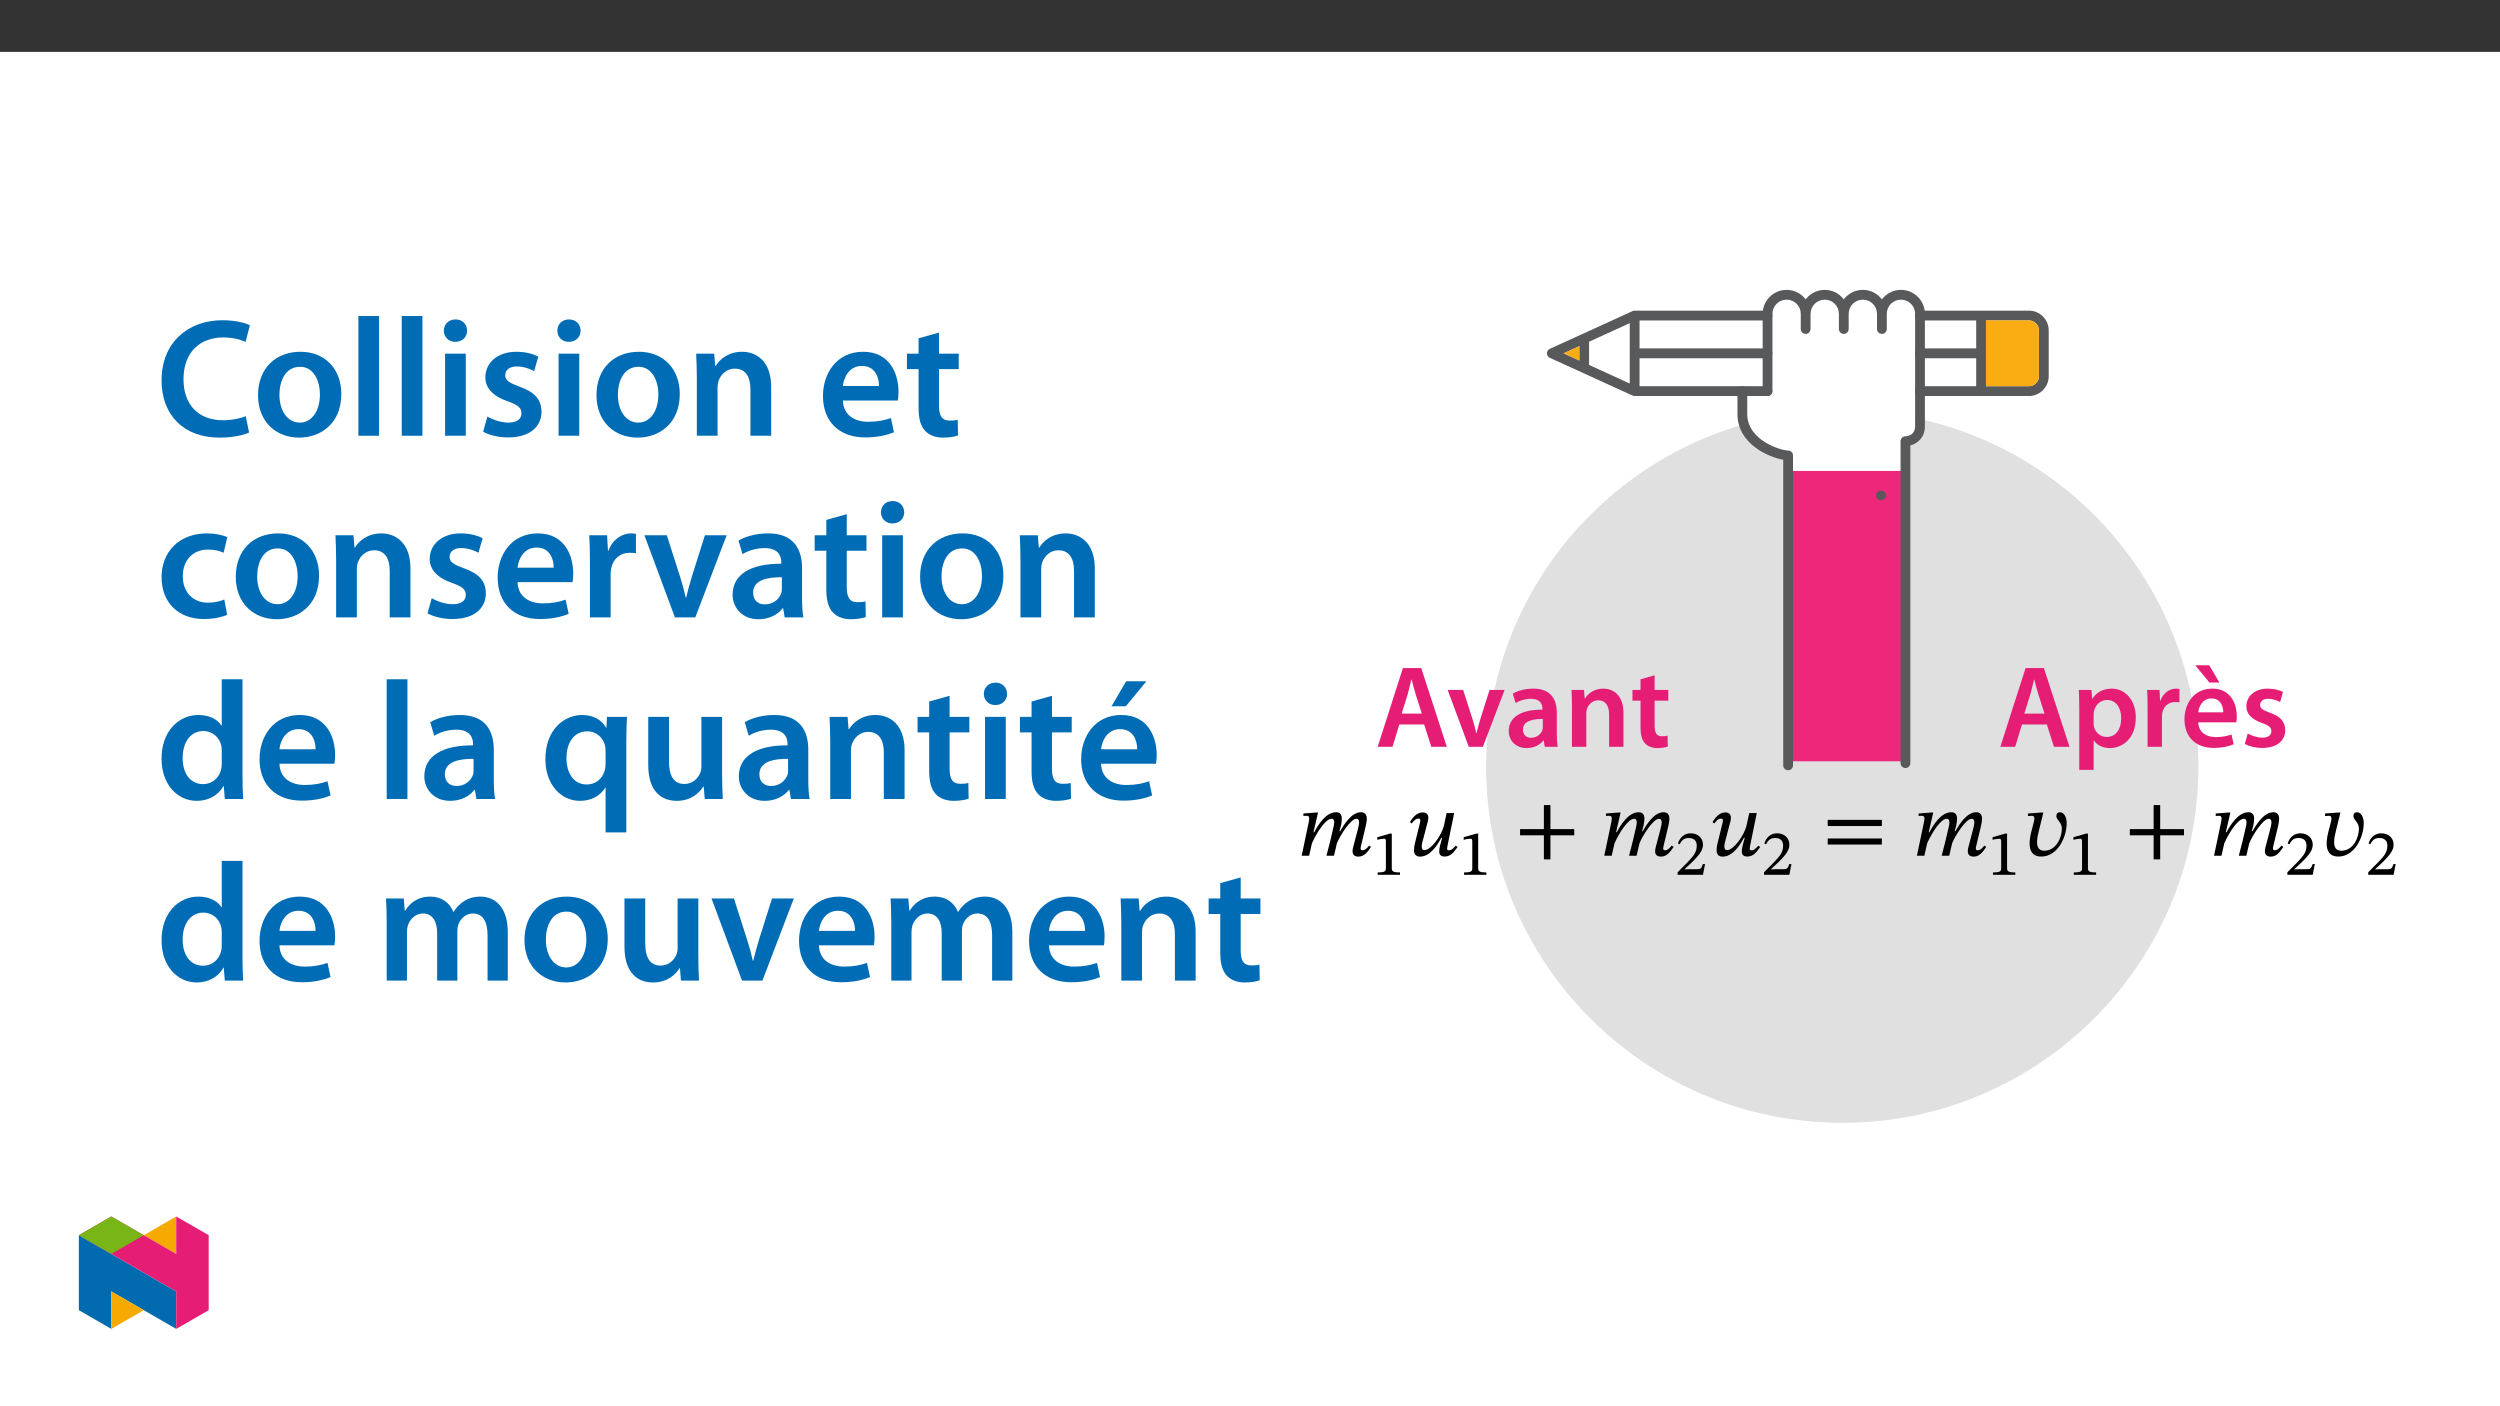 ﻿<?xml version="1.0" encoding="utf-8"?>
<svg xmlns="http://www.w3.org/2000/svg" xmlns:xlink="http://www.w3.org/1999/xlink" viewBox="0 0 960 540" version="1.1">
  <rect x="0" y="0" width="960" height="540" fill="#333333" stroke="none"/>
  <defs>
    <g>
      <symbol overflow="visible" id="glyph0-0">
        <path style="stroke:none;" d="M 0 0 L 22.422 0 L 22.422 -31.375 L 0 -31.375 Z M 11.203 -17.703 L 3.594 -29.141 L 18.828 -29.141 Z M 12.547 -15.688 L 20.172 -27.125 L 20.172 -4.266 Z M 3.594 -2.234 L 11.203 -13.672 L 18.828 -2.234 Z M 2.234 -27.125 L 9.859 -15.688 L 2.234 -4.266 Z M 2.234 -27.125 " />
      </symbol>
      <symbol overflow="visible" id="glyph0-1">
        <path style="stroke:none;" d="M 18.781 -8.562 L 21.516 0 L 27.484 0 L 17.656 -30.219 L 10.625 -30.219 L 0.938 0 L 6.641 0 L 9.234 -8.562 Z M 10.125 -12.734 L 12.469 -20.172 C 12.953 -21.969 13.453 -24.078 13.891 -25.828 L 13.984 -25.828 C 14.438 -24.078 14.922 -22.016 15.516 -20.172 L 17.891 -12.734 Z M 10.125 -12.734 " />
      </symbol>
      <symbol overflow="visible" id="glyph0-2">
        <path style="stroke:none;" d="M 0.5 -21.828 L 8.609 0 L 14.031 0 L 22.375 -21.828 L 16.594 -21.828 L 13.094 -10.766 C 12.5 -8.781 12.016 -7.078 11.609 -5.297 L 11.469 -5.297 C 11.078 -7.078 10.625 -8.828 10 -10.766 L 6.453 -21.828 Z M 0.5 -21.828 " />
      </symbol>
      <symbol overflow="visible" id="glyph0-3">
        <path style="stroke:none;" d="M 19.906 -13.094 C 19.906 -17.891 17.891 -22.328 10.891 -22.328 C 7.438 -22.328 4.625 -21.391 3 -20.391 L 4.078 -16.812 C 5.562 -17.75 7.797 -18.422 9.953 -18.422 C 13.812 -18.422 14.391 -16.047 14.391 -14.609 L 14.391 -14.25 C 6.328 -14.297 1.438 -11.469 1.438 -6 C 1.438 -2.688 3.906 0.5 8.297 0.5 C 11.156 0.5 13.453 -0.719 14.75 -2.422 L 14.891 -2.422 L 15.281 0 L 20.266 0 C 20 -1.344 19.906 -3.266 19.906 -5.25 Z M 14.531 -7.672 C 14.531 -7.266 14.531 -6.859 14.391 -6.453 C 13.859 -4.891 12.281 -3.453 10.047 -3.453 C 8.297 -3.453 6.906 -4.438 6.906 -6.594 C 6.906 -9.906 10.625 -10.719 14.531 -10.672 Z M 14.531 -7.672 " />
      </symbol>
      <symbol overflow="visible" id="glyph0-4">
        <path style="stroke:none;" d="M 2.953 0 L 8.469 0 L 8.469 -12.859 C 8.469 -13.5 8.562 -14.172 8.734 -14.609 C 9.328 -16.266 10.844 -17.844 13.047 -17.844 C 16.047 -17.844 17.219 -15.469 17.219 -12.328 L 17.219 0 L 22.734 0 L 22.734 -12.953 C 22.734 -19.859 18.781 -22.328 14.969 -22.328 C 11.344 -22.328 8.969 -20.266 7.984 -18.562 L 7.844 -18.562 L 7.578 -21.828 L 2.781 -21.828 C 2.875 -19.953 2.953 -17.844 2.953 -15.328 Z M 2.953 0 " />
      </symbol>
      <symbol overflow="visible" id="glyph0-5">
        <path style="stroke:none;" d="M 3.859 -25.906 L 3.859 -21.828 L 0.766 -21.828 L 0.766 -17.703 L 3.859 -17.703 L 3.859 -7.438 C 3.859 -4.578 4.391 -2.562 5.609 -1.297 C 6.641 -0.172 8.297 0.5 10.359 0.5 C 12.062 0.5 13.531 0.219 14.344 -0.094 L 14.25 -4.266 C 13.625 -4.078 13.094 -4.031 12.109 -4.031 C 10 -4.031 9.281 -5.375 9.281 -8.062 L 9.281 -17.703 L 14.531 -17.703 L 14.531 -21.828 L 9.281 -21.828 L 9.281 -27.438 Z M 3.859 -25.906 " />
      </symbol>
      <symbol overflow="visible" id="glyph0-6">
        <path style="stroke:none;" d="M 2.953 8.875 L 8.469 8.875 L 8.469 -2.422 L 8.562 -2.422 C 9.688 -0.672 11.969 0.5 14.703 0.5 C 19.672 0.5 24.656 -3.312 24.656 -11.203 C 24.656 -18.016 20.484 -22.328 15.469 -22.328 C 12.141 -22.328 9.594 -20.938 7.984 -18.469 L 7.891 -18.469 L 7.625 -21.828 L 2.781 -21.828 C 2.875 -19.766 2.953 -17.438 2.953 -14.562 Z M 8.469 -12.5 C 8.469 -12.953 8.562 -13.453 8.656 -13.891 C 9.234 -16.312 11.344 -17.969 13.625 -17.969 C 17.172 -17.969 19.047 -14.844 19.047 -10.984 C 19.047 -6.672 16.984 -3.766 13.5 -3.766 C 11.125 -3.766 9.188 -5.375 8.609 -7.625 C 8.516 -8.109 8.469 -8.609 8.469 -9.141 Z M 8.469 -12.5 " />
      </symbol>
      <symbol overflow="visible" id="glyph0-7">
        <path style="stroke:none;" d="M 2.953 0 L 8.469 0 L 8.469 -11.344 C 8.469 -11.922 8.516 -12.5 8.609 -13 C 9.094 -15.516 10.938 -17.172 13.531 -17.172 C 14.203 -17.172 14.703 -17.125 15.203 -17.031 L 15.203 -22.188 C 14.75 -22.281 14.438 -22.328 13.891 -22.328 C 11.516 -22.328 8.969 -20.75 7.891 -17.703 L 7.75 -17.703 L 7.531 -21.828 L 2.781 -21.828 C 2.906 -19.906 2.953 -17.75 2.953 -14.797 Z M 2.953 0 " />
      </symbol>
      <symbol overflow="visible" id="glyph0-8">
        <path style="stroke:none;" d="M 21.469 -9.375 C 21.562 -9.859 21.656 -10.672 21.656 -11.703 C 21.656 -16.5 19.328 -22.328 12.234 -22.328 C 5.25 -22.328 1.562 -16.625 1.562 -10.578 C 1.562 -3.906 5.734 0.453 12.828 0.453 C 15.953 0.453 18.562 -0.141 20.438 -0.938 L 19.641 -4.703 C 17.938 -4.125 16.141 -3.719 13.578 -3.719 C 10.047 -3.719 7 -5.422 6.859 -9.375 Z M 6.859 -13.219 C 7.078 -15.469 8.516 -18.562 11.922 -18.562 C 15.594 -18.562 16.5 -15.234 16.453 -13.219 Z M 5.688 -31.297 L 11.156 -24.656 L 14.969 -24.656 L 11.078 -31.297 Z M 5.688 -31.297 " />
      </symbol>
      <symbol overflow="visible" id="glyph0-9">
        <path style="stroke:none;" d="M 1.609 -1.078 C 3.234 -0.172 5.609 0.453 8.25 0.453 C 14.031 0.453 17.125 -2.422 17.125 -6.406 C 17.078 -9.641 15.281 -11.656 11.297 -13.047 C 8.516 -14.078 7.484 -14.703 7.484 -16.094 C 7.484 -17.438 8.562 -18.422 10.531 -18.422 C 12.469 -18.422 14.25 -17.703 15.156 -17.172 L 16.266 -21.031 C 14.969 -21.734 12.859 -22.328 10.438 -22.328 C 5.375 -22.328 2.203 -19.359 2.203 -15.516 C 2.203 -12.906 3.938 -10.578 8.203 -9.141 C 10.891 -8.156 11.797 -7.438 11.797 -5.969 C 11.797 -4.531 10.719 -3.5 8.297 -3.5 C 6.328 -3.5 3.938 -4.344 2.734 -5.109 Z M 1.609 -1.078 " />
      </symbol>
      <symbol overflow="visible" id="glyph1-0">
        <path style="stroke:none;" d="M 11.156 -5.922 L 11.156 -6.484 C 11.156 -10.281 16.781 -13.016 16.781 -18.141 C 16.781 -21.766 13.734 -23.328 10.328 -23.328 C 6.797 -23.328 4.391 -21.344 4.391 -18.516 C 4.391 -16.875 5.062 -16.078 6.172 -16.078 C 7.016 -16.078 7.75 -16.531 7.75 -17.609 C 7.75 -18.938 7.016 -18.969 7.016 -20.125 C 7.016 -21.203 7.953 -22 10.016 -22 C 12.234 -22 13.641 -20.781 13.641 -18.031 C 13.641 -12.656 9.766 -11.375 9.766 -6.828 L 9.766 -5.922 Z M 12.484 -1.672 C 12.484 -2.75 11.75 -3.734 10.531 -3.734 C 9.234 -3.734 8.469 -2.797 8.469 -1.672 C 8.469 -0.516 9.141 0.281 10.5 0.281 C 11.75 0.281 12.484 -0.562 12.484 -1.672 Z M 20.75 5.891 L 20.75 -27.375 L 0.344 -27.375 L 0.344 5.891 Z M 18.938 4.047 L 2.125 4.047 L 2.125 -25.594 L 18.938 -25.594 Z M 18.938 4.047 " />
      </symbol>
      <symbol overflow="visible" id="glyph1-1">
        <path style="stroke:none;" d="M 14.047 0 L 15.172 -4.812 C 16.469 -7.953 20.469 -14.188 22.641 -14.188 C 23.438 -14.188 23.688 -13.594 23.688 -12.797 C 23.688 -12.062 23.359 -10.734 23.125 -9.828 L 21.344 -3.062 C 21.312 -2.891 21.172 -2.266 21.172 -1.703 C 21.172 -0.656 21.688 0.344 23.469 0.344 C 25.953 0.344 27.344 -2.094 28.25 -3.391 L 27.547 -3.906 C 27 -3.25 26.156 -2.094 24.938 -2.094 C 24.484 -2.094 24.266 -2.375 24.266 -2.75 C 24.266 -3.172 24.375 -3.594 24.375 -3.594 L 26.297 -11.641 C 26.406 -12.141 26.641 -13.328 26.641 -14.234 C 26.641 -15.484 26.156 -16.703 24.406 -16.703 C 20.781 -16.703 17.922 -12.062 16.422 -9.422 L 16.141 -9.422 L 16.734 -11.641 C 16.781 -11.828 17.047 -13.219 17.047 -14.234 C 17.047 -15.484 16.594 -16.703 14.859 -16.703 C 10.875 -16.703 7.922 -11.781 6.453 -9.031 L 6.172 -9.031 L 7.922 -16.594 L 7.109 -16.594 L 2.297 -16.219 L 2.297 -15.281 C 2.297 -15.281 2.969 -15.344 3.422 -15.344 C 4.25 -15.344 4.531 -15 4.531 -14.406 C 4.531 -13.875 4.422 -13.25 4.422 -13.25 L 1.641 0 L 4.5 0 L 5.578 -4.781 C 7.328 -8.719 10.781 -14.188 13.078 -14.188 C 13.875 -14.188 14.125 -13.594 14.125 -12.797 C 14.125 -12.234 13.953 -11.438 13.922 -11.328 C 13.078 -7.5 12.172 -3.734 11.156 0 Z M 14.047 0 " />
      </symbol>
      <symbol overflow="visible" id="glyph1-2">
        <path style="stroke:none;" d="M 1.469 -12.375 C 2.016 -13.078 2.859 -14.266 4.047 -14.266 C 4.531 -14.266 4.781 -13.984 4.781 -13.562 C 4.781 -13.109 4.641 -12.625 4.641 -12.625 L 2.688 -4.703 C 2.547 -4.219 2.344 -3.062 2.344 -2.156 C 2.344 -0.875 2.859 0.344 4.641 0.344 C 8.719 0.344 11.516 -4.422 12.828 -6.875 L 13.141 -6.875 C 12.562 -4.609 12.031 -3.203 12.031 -1.562 C 12.031 -0.031 13.188 0.312 14.125 0.312 C 16.25 0.312 17.547 -1.109 19.078 -3.344 L 18.344 -3.875 C 18.344 -3.875 17.047 -2.062 15.797 -2.062 C 15.234 -2.062 15.062 -2.375 15.062 -2.656 C 15.062 -3.172 15.281 -4.156 15.281 -4.156 L 17.781 -16.391 L 14.891 -16.391 L 13.844 -11.578 C 13.047 -8.016 8.969 -2.156 6.375 -2.156 C 5.578 -2.156 5.328 -2.75 5.328 -3.594 C 5.328 -4.297 5.578 -5.266 5.578 -5.266 L 7.672 -13.25 C 7.703 -13.422 7.844 -14.016 7.844 -14.609 C 7.844 -15.625 7.328 -16.641 5.656 -16.641 C 3.172 -16.641 1.641 -14.234 0.766 -12.938 Z M 1.469 -12.375 " />
      </symbol>
      <symbol overflow="visible" id="glyph1-3">
        <path style="stroke:none;" d="M 22.953 -7.844 L 22.953 -10.219 L 13.812 -10.219 L 13.812 -19.453 L 11.297 -19.453 L 11.297 -10.219 L 2.156 -10.219 L 2.156 -7.844 L 11.297 -7.844 L 11.297 1.391 L 13.812 1.391 L 13.812 -7.844 Z M 22.953 -7.844 " />
      </symbol>
      <symbol overflow="visible" id="glyph1-4">
        <path style="stroke:none;" d="M 22.953 -11.406 L 22.953 -13.781 L 2.156 -13.781 L 2.156 -11.406 Z M 22.953 -4.297 L 22.953 -6.625 L 2.156 -6.625 L 2.156 -4.297 Z M 22.953 -4.297 " />
      </symbol>
      <symbol overflow="visible" id="glyph1-5">
        <path style="stroke:none;" d="M 6.969 -16.594 L 1.844 -16.219 L 1.844 -15.234 C 1.844 -15.234 2.891 -15.344 3.453 -15.344 C 4.078 -15.344 4.297 -14.859 4.297 -14.266 C 4.297 -13.562 4.047 -12.734 3.938 -12.344 L 3.25 -9.688 C 2.859 -8.234 2.469 -6.375 2.469 -4.703 C 2.469 -2.016 3.484 0.312 6.969 0.312 C 13.25 0.312 16.703 -7.188 16.703 -12.484 C 16.703 -14.969 15.625 -16.703 14.047 -16.703 C 13.328 -16.703 12.734 -16.188 12.734 -15.234 C 12.734 -13.703 14.859 -12.875 14.859 -10.422 C 14.859 -7.188 12.828 -1.922 8.062 -1.922 C 5.922 -1.922 5.328 -3.453 5.328 -5.266 C 5.328 -6.828 5.797 -8.688 6.109 -9.906 L 7.75 -16.594 Z M 6.969 -16.594 " />
      </symbol>
      <symbol overflow="visible" id="glyph2-0">
        <path style="stroke:none;" d="M 7.859 -4.25 L 7.859 -4.641 C 7.859 -7.297 11.781 -9.203 11.781 -12.781 C 11.781 -15.328 9.609 -16.547 7.219 -16.547 C 4.766 -16.547 3 -15.031 3 -13.062 C 3 -11.906 3.531 -11.25 4.312 -11.25 C 4.906 -11.25 5.469 -11.672 5.469 -12.422 C 5.469 -13.344 4.953 -13.375 4.953 -14.188 C 4.953 -14.938 5.562 -15.406 7 -15.406 C 8.562 -15.406 9.469 -14.641 9.469 -12.719 C 9.469 -8.953 6.766 -8.047 6.766 -4.875 L 6.766 -4.156 L 7.859 -4.156 Z M 8.781 -1.266 C 8.781 -2.031 8.219 -2.828 7.375 -2.828 C 6.469 -2.828 5.859 -2.047 5.859 -1.266 C 5.859 -0.469 6.391 0.188 7.344 0.188 C 8.219 0.188 8.781 -0.484 8.781 -1.266 Z M 14.578 4.031 L 14.578 -19.375 L 0.172 -19.375 L 0.172 4.125 L 14.578 4.125 Z M 13.25 2.609 L 1.531 2.609 L 1.531 -17.922 L 13.172 -17.922 L 13.172 2.609 Z M 13.25 2.609 " />
      </symbol>
      <symbol overflow="visible" id="glyph2-1">
        <path style="stroke:none;" d="M 10.453 -0.094 L 10.453 -0.906 C 8.156 -0.906 7.297 -1.219 7.297 -2.422 L 7.297 -15.812 L 6.547 -15.812 L 1.734 -14.453 L 1.734 -13.422 C 2.562 -13.688 3.812 -13.844 4.297 -13.844 C 4.906 -13.844 5.031 -13.594 5.031 -12.734 L 5.031 -2.422 C 5.031 -1.203 4.25 -0.906 1.875 -0.906 L 1.875 0 L 10.453 0 Z M 10.453 -0.094 " />
      </symbol>
      <symbol overflow="visible" id="glyph2-2">
        <path style="stroke:none;" d="M 11.328 -4.125 L 10.562 -4.125 C 9.984 -2.531 9.734 -2.141 8.438 -2.141 L 5.047 -2.141 L 3.391 -2.078 L 3.391 -2.031 L 6.609 -5.047 C 9.203 -7.656 10.594 -9.422 10.594 -11.594 C 10.594 -14.156 8.609 -15.938 5.859 -15.938 C 3.484 -15.938 1.75 -14.453 0.969 -12.016 L 1.656 -11.719 C 2.609 -13.672 3.641 -14.125 5.219 -14.125 C 7.109 -14.125 8.203 -13.062 8.203 -11.234 C 8.203 -8.672 6.984 -7.203 4.562 -4.703 L 0.859 -0.969 L 0.859 0 L 10.594 0 L 11.391 -4.125 Z M 11.328 -4.125 " />
      </symbol>
      <symbol overflow="visible" id="glyph3-0">
        <path style="stroke:none;" d="M 0 0 L 32.375 0 L 32.375 -45.328 L 0 -45.328 Z M 16.188 -25.578 L 5.188 -42.094 L 27.188 -42.094 Z M 18.125 -22.656 L 29.141 -39.172 L 29.141 -6.156 Z M 5.188 -3.234 L 16.188 -19.75 L 27.188 -3.234 Z M 3.234 -39.172 L 14.25 -22.656 L 3.234 -6.156 Z M 3.234 -39.172 " />
      </symbol>
      <symbol overflow="visible" id="glyph3-1">
        <path style="stroke:none;" d="M 34.578 -7.516 C 32.438 -6.609 29.078 -5.953 25.906 -5.953 C 16.25 -5.953 10.688 -12.047 10.688 -21.688 C 10.688 -32.188 17.094 -37.75 25.969 -37.75 C 29.531 -37.75 32.438 -36.969 34.516 -36.062 L 36.188 -42.406 C 34.578 -43.25 30.891 -44.359 25.641 -44.359 C 12.297 -44.359 2.266 -35.672 2.266 -21.297 C 2.266 -7.969 10.688 0.719 24.547 0.719 C 29.844 0.719 34 -0.328 35.875 -1.234 Z M 34.578 -7.516 " />
      </symbol>
      <symbol overflow="visible" id="glyph3-2">
        <path style="stroke:none;" d="M 18.578 -32.25 C 9.062 -32.25 2.266 -25.906 2.266 -15.547 C 2.266 -5.375 9.188 0.719 18.062 0.719 C 26.094 0.719 34.25 -4.469 34.25 -16.062 C 34.25 -25.641 27.969 -32.25 18.578 -32.25 Z M 18.391 -26.484 C 23.828 -26.484 26.031 -20.781 26.031 -15.859 C 26.031 -9.453 22.859 -5.047 18.328 -5.047 C 13.531 -5.047 10.484 -9.641 10.484 -15.734 C 10.484 -20.984 12.75 -26.484 18.391 -26.484 Z M 18.391 -26.484 " />
      </symbol>
      <symbol overflow="visible" id="glyph3-3">
        <path style="stroke:none;" d="M 4.281 0 L 12.234 0 L 12.234 -45.969 L 4.281 -45.969 Z M 4.281 0 " />
      </symbol>
      <symbol overflow="visible" id="glyph3-4">
        <path style="stroke:none;" d="M 12.234 0 L 12.234 -31.531 L 4.281 -31.531 L 4.281 0 Z M 8.281 -44.672 C 5.641 -44.672 3.812 -42.797 3.812 -40.344 C 3.812 -38.016 5.562 -36.062 8.219 -36.062 C 11 -36.062 12.75 -38.016 12.75 -40.344 C 12.688 -42.797 11 -44.672 8.281 -44.672 Z M 8.281 -44.672 " />
      </symbol>
      <symbol overflow="visible" id="glyph3-5">
        <path style="stroke:none;" d="M 2.328 -1.547 C 4.656 -0.266 8.094 0.641 11.906 0.641 C 20.266 0.641 24.734 -3.5 24.734 -9.266 C 24.672 -13.922 22.078 -16.828 16.312 -18.844 C 12.297 -20.328 10.812 -21.234 10.812 -23.25 C 10.812 -25.188 12.375 -26.609 15.219 -26.609 C 18 -26.609 20.594 -25.578 21.891 -24.797 L 23.5 -30.375 C 21.625 -31.406 18.578 -32.25 15.094 -32.25 C 7.766 -32.25 3.172 -27.969 3.172 -22.406 C 3.172 -18.641 5.703 -15.281 11.844 -13.203 C 15.734 -11.781 17.031 -10.75 17.031 -8.609 C 17.031 -6.547 15.469 -5.047 11.984 -5.047 C 9.125 -5.047 5.703 -6.281 3.953 -7.375 Z M 2.328 -1.547 " />
      </symbol>
      <symbol overflow="visible" id="glyph3-6">
        <path style="stroke:none;" d="M 4.281 0 L 12.234 0 L 12.234 -18.578 C 12.234 -19.484 12.375 -20.469 12.625 -21.109 C 13.469 -23.5 15.672 -25.766 18.844 -25.766 C 23.188 -25.766 24.859 -22.344 24.859 -17.812 L 24.859 0 L 32.828 0 L 32.828 -18.719 C 32.828 -28.688 27.125 -32.25 21.625 -32.25 C 16.375 -32.25 12.953 -29.266 11.531 -26.812 L 11.328 -26.812 L 10.938 -31.531 L 4.016 -31.531 C 4.141 -28.812 4.281 -25.766 4.281 -22.141 Z M 4.281 0 " />
      </symbol>
      <symbol overflow="visible" id="glyph3-7">
        <path style="stroke:none;" d="M 31.016 -13.531 C 31.141 -14.25 31.281 -15.406 31.281 -16.906 C 31.281 -23.828 27.906 -32.25 17.672 -32.25 C 7.578 -32.25 2.266 -24.016 2.266 -15.281 C 2.266 -5.641 8.281 0.641 18.516 0.641 C 23.047 0.641 26.812 -0.188 29.531 -1.359 L 28.359 -6.797 C 25.906 -5.953 23.312 -5.375 19.625 -5.375 C 14.5 -5.375 10.094 -7.828 9.906 -13.531 Z M 9.906 -19.094 C 10.234 -22.344 12.297 -26.812 17.219 -26.812 C 22.531 -26.812 23.828 -22.016 23.766 -19.094 Z M 9.906 -19.094 " />
      </symbol>
      <symbol overflow="visible" id="glyph3-8">
        <path style="stroke:none;" d="M 5.562 -37.422 L 5.562 -31.531 L 1.094 -31.531 L 1.094 -25.578 L 5.562 -25.578 L 5.562 -10.75 C 5.562 -6.609 6.344 -3.688 8.094 -1.875 C 9.578 -0.266 11.984 0.719 14.953 0.719 C 17.422 0.719 19.547 0.328 20.719 -0.125 L 20.594 -6.156 C 19.688 -5.891 18.906 -5.828 17.484 -5.828 C 14.438 -5.828 13.406 -7.766 13.406 -11.656 L 13.406 -25.578 L 20.984 -25.578 L 20.984 -31.531 L 13.406 -31.531 L 13.406 -39.625 Z M 5.562 -37.422 " />
      </symbol>
      <symbol overflow="visible" id="glyph3-9">
        <path style="stroke:none;" d="M 26.359 -6.859 C 24.797 -6.219 22.797 -5.641 20.078 -5.641 C 14.641 -5.641 10.422 -9.328 10.422 -15.797 C 10.359 -21.562 13.984 -26.031 20.078 -26.031 C 22.922 -26.031 24.797 -25.453 26.094 -24.797 L 27.516 -30.828 C 25.703 -31.594 22.734 -32.25 19.812 -32.25 C 8.734 -32.25 2.266 -24.922 2.266 -15.469 C 2.266 -5.703 8.672 0.641 18.516 0.641 C 22.469 0.641 25.766 -0.188 27.453 -0.969 Z M 26.359 -6.859 " />
      </symbol>
      <symbol overflow="visible" id="glyph3-10">
        <path style="stroke:none;" d="M 4.281 0 L 12.234 0 L 12.234 -16.375 C 12.234 -17.219 12.297 -18.062 12.438 -18.781 C 13.141 -22.406 15.797 -24.797 19.547 -24.797 C 20.531 -24.797 21.234 -24.734 21.953 -24.609 L 21.953 -32.047 C 21.297 -32.188 20.844 -32.25 20.078 -32.25 C 16.641 -32.25 12.953 -29.984 11.391 -25.578 L 11.203 -25.578 L 10.875 -31.531 L 4.016 -31.531 C 4.203 -28.75 4.281 -25.641 4.281 -21.375 Z M 4.281 0 " />
      </symbol>
      <symbol overflow="visible" id="glyph3-11">
        <path style="stroke:none;" d="M 0.719 -31.531 L 12.438 0 L 20.266 0 L 32.312 -31.531 L 23.953 -31.531 L 18.906 -15.547 C 18.062 -12.688 17.359 -10.234 16.766 -7.641 L 16.578 -7.641 C 16 -10.234 15.344 -12.75 14.438 -15.547 L 9.328 -31.531 Z M 0.719 -31.531 " />
      </symbol>
      <symbol overflow="visible" id="glyph3-12">
        <path style="stroke:none;" d="M 28.75 -18.906 C 28.75 -25.828 25.828 -32.25 15.734 -32.25 C 10.75 -32.25 6.672 -30.891 4.344 -29.469 L 5.891 -24.281 C 8.031 -25.641 11.266 -26.609 14.375 -26.609 C 19.938 -26.609 20.781 -23.188 20.781 -21.109 L 20.781 -20.594 C 9.125 -20.656 2.078 -16.578 2.078 -8.672 C 2.078 -3.891 5.641 0.719 11.984 0.719 C 16.125 0.719 19.422 -1.031 21.297 -3.5 L 21.5 -3.5 L 22.078 0 L 29.266 0 C 28.875 -1.938 28.75 -4.734 28.75 -7.578 Z M 20.984 -11.078 C 20.984 -10.484 20.984 -9.906 20.781 -9.328 C 20 -7.062 17.734 -4.984 14.5 -4.984 C 11.984 -4.984 9.969 -6.406 9.969 -9.516 C 9.969 -14.312 15.344 -15.469 20.984 -15.406 Z M 20.984 -11.078 " />
      </symbol>
      <symbol overflow="visible" id="glyph3-13">
        <path style="stroke:none;" d="M 25.375 -45.969 L 25.375 -28.172 L 25.25 -28.172 C 23.828 -30.5 20.719 -32.25 16.375 -32.25 C 8.812 -32.25 2.203 -25.969 2.266 -15.406 C 2.266 -5.703 8.219 0.719 15.797 0.719 C 20.328 0.719 24.156 -1.484 26.031 -4.984 L 26.156 -4.984 L 26.547 0 L 33.609 0 C 33.469 -2.141 33.344 -5.641 33.344 -8.875 L 33.344 -45.969 Z M 25.375 -13.656 C 25.375 -12.828 25.312 -12.047 25.125 -11.328 C 24.344 -7.906 21.5 -5.703 18.266 -5.703 C 13.203 -5.703 10.359 -9.906 10.359 -15.734 C 10.359 -21.562 13.203 -26.094 18.328 -26.094 C 21.953 -26.094 24.469 -23.562 25.188 -20.531 C 25.312 -19.875 25.375 -19.031 25.375 -18.391 Z M 25.375 -13.656 " />
      </symbol>
      <symbol overflow="visible" id="glyph3-14">
        <path style="stroke:none;" d="M 25.375 12.828 L 33.344 12.828 L 33.344 -22.406 C 33.344 -25.703 33.469 -28.688 33.609 -31.531 L 25.906 -31.531 L 25.703 -27.328 L 25.578 -27.391 C 23.891 -30.297 20.781 -32.25 16.375 -32.25 C 9.641 -32.25 2.266 -26.812 2.266 -15.281 C 2.266 -5.438 8.359 0.719 15.469 0.719 C 20.078 0.719 23.375 -1.297 25.25 -4.344 L 25.375 -4.344 Z M 25.375 -13.281 C 25.375 -12.5 25.25 -11.531 25 -10.812 C 24.094 -7.641 21.438 -5.562 18.188 -5.562 C 13.141 -5.562 10.359 -9.906 10.359 -15.672 C 10.359 -21.625 13.203 -25.969 18.391 -25.969 C 21.953 -25.969 24.469 -23.438 25.188 -20.469 C 25.312 -19.875 25.375 -19.172 25.375 -18.516 Z M 25.375 -13.281 " />
      </symbol>
      <symbol overflow="visible" id="glyph3-15">
        <path style="stroke:none;" d="M 32.5 -31.531 L 24.547 -31.531 L 24.547 -12.5 C 24.547 -11.594 24.406 -10.688 24.094 -10.031 C 23.312 -7.969 21.234 -5.766 18 -5.766 C 13.797 -5.766 12.109 -9.125 12.109 -14.375 L 12.109 -31.531 L 4.141 -31.531 L 4.141 -13.016 C 4.141 -2.719 9.391 0.719 15.094 0.719 C 20.781 0.719 23.891 -2.531 25.25 -4.734 L 25.453 -4.734 L 25.828 0 L 32.766 0 C 32.641 -2.594 32.5 -5.703 32.5 -9.453 Z M 32.5 -31.531 " />
      </symbol>
      <symbol overflow="visible" id="glyph3-16">
        <path style="stroke:none;" d="M 31.016 -13.531 C 31.141 -14.25 31.281 -15.406 31.281 -16.906 C 31.281 -23.828 27.906 -32.25 17.672 -32.25 C 7.578 -32.25 2.266 -24.016 2.266 -15.281 C 2.266 -5.641 8.281 0.641 18.516 0.641 C 23.047 0.641 26.812 -0.188 29.531 -1.359 L 28.359 -6.797 C 25.906 -5.953 23.312 -5.375 19.625 -5.375 C 14.5 -5.375 10.094 -7.828 9.906 -13.531 Z M 9.906 -19.094 C 10.234 -22.344 12.297 -26.812 17.219 -26.812 C 22.531 -26.812 23.828 -22.016 23.766 -19.094 Z M 19.547 -45.203 L 13.922 -35.609 L 19.422 -35.609 L 27.328 -45.203 Z M 19.547 -45.203 " />
      </symbol>
      <symbol overflow="visible" id="glyph3-17">
        <path style="stroke:none;" d="M 4.281 0 L 12.047 0 L 12.047 -18.641 C 12.047 -19.547 12.172 -20.469 12.438 -21.297 C 13.203 -23.438 15.219 -25.766 18.188 -25.766 C 21.891 -25.766 23.641 -22.656 23.641 -18.266 L 23.641 0 L 31.406 0 L 31.406 -18.906 C 31.406 -19.812 31.531 -20.844 31.797 -21.562 C 32.641 -23.828 34.641 -25.766 37.359 -25.766 C 41.188 -25.766 43 -22.656 43 -17.422 L 43 0 L 50.766 0 L 50.766 -18.578 C 50.766 -28.688 45.453 -32.25 40.281 -32.25 C 37.625 -32.25 35.609 -31.594 33.797 -30.375 C 32.375 -29.469 31.078 -28.172 29.984 -26.422 L 29.844 -26.422 C 28.484 -29.922 25.25 -32.25 21.109 -32.25 C 15.734 -32.25 12.891 -29.328 11.391 -26.875 L 11.203 -26.875 L 10.812 -31.531 L 4.016 -31.531 C 4.141 -28.812 4.281 -25.766 4.281 -22.141 Z M 4.281 0 " />
      </symbol>
    </g>
    <clipPath id="clip1">
      <path d="M 570.66 157 L 844.184 157 L 844.184 431.172 L 570.66 431.172 Z M 570.66 157 " />
    </clipPath>
    <clipPath id="clip2">
      <path d="M 667 111.309 L 740 111.309 L 740 296 L 667 296 Z M 667 111.309 " />
    </clipPath>
    <clipPath id="clip3">
      <path d="M 30.277 474 L 68 474 L 68 510.301 L 30.277 510.301 Z M 30.277 474 " />
    </clipPath>
    <clipPath id="clip4">
      <path d="M 42 495 L 56 495 L 56 510.301 L 42 510.301 Z M 42 495 " />
    </clipPath>
    <clipPath id="clip5">
      <path d="M 55 467.125 L 68 467.125 L 68 482 L 55 482 Z M 55 467.125 " />
    </clipPath>
    <clipPath id="clip6">
      <path d="M 30.277 467.125 L 80.133 467.125 L 80.133 510.301 L 30.277 510.301 Z M 30.277 467.125 " />
    </clipPath>
    <clipPath id="clip7">
      <path d="M 30.277 467.125 L 56 467.125 L 56 482 L 30.277 482 Z M 30.277 467.125 " />
    </clipPath>
  </defs>
  <g id="surface1">
    <path style=" stroke:none;fill-rule:nonzero;fill:rgb(100%,100%,100%);fill-opacity:1;" d="M 0 559.926 L 960 559.926 L 960 19.926 L 0 19.926 Z M 0 559.926 " />
    <g clip-path="url(#clip1)" clip-rule="nonzero">
      <path style=" stroke:none;fill-rule:nonzero;fill:rgb(87.799%,87.799%,87.799%);fill-opacity:1;" d="M 707.422 157.648 C 782.953 157.648 844.184 218.879 844.184 294.41 C 844.184 369.941 782.953 431.172 707.422 431.172 C 631.891 431.172 570.66 369.941 570.66 294.41 C 570.66 218.879 631.891 157.648 707.422 157.648 " />
    </g>
    <path style=" stroke:none;fill-rule:nonzero;fill:rgb(100%,100%,100%);fill-opacity:1;" d="M 667.32 152.105 C 667.32 152.105 668.172 172.508 686.871 176.758 L 686.871 188.352 L 731.922 181.008 L 731.922 169.957 C 731.922 169.957 733.621 175.906 735.32 164.008 C 737.023 152.105 735.32 118.957 735.32 118.957 C 735.32 118.957 729.371 105.355 724.273 118.957 C 719.172 132.559 725.121 101.105 708.121 118.957 C 708.121 118.957 700.473 107.059 693.672 118.957 C 693.672 118.957 686.023 102.809 677.523 123.207 L 680.922 150.406 Z M 667.32 152.105 " />
    <path style=" stroke:none;fill-rule:nonzero;fill:rgb(93.3%,15.3%,48.199%);fill-opacity:1;" d="M 686.637 180.844 L 731.695 180.844 L 731.695 292.332 L 686.637 292.332 Z M 686.637 180.844 " />
    <g clip-path="url(#clip2)" clip-rule="nonzero">
      <path style=" stroke:none;fill-rule:nonzero;fill:rgb(34.499%,34.9%,35.699%);fill-opacity:1;" d="M 722.305 188.352 C 721.266 188.352 720.422 189.191 720.422 190.234 C 720.422 191.273 721.266 192.117 722.305 192.117 C 723.348 192.117 724.191 191.273 724.191 190.234 C 724.191 189.191 723.348 188.352 722.305 188.352 M 686.637 173.012 C 683.973 173.012 670.941 169.184 670.941 158.961 L 670.941 150.191 C 670.941 149.152 670.102 148.312 669.062 148.312 C 668.023 148.312 667.184 149.152 667.184 150.191 L 667.184 158.961 C 667.184 170.543 679.18 175.531 684.758 176.559 L 684.758 293.895 C 684.758 294.93 685.598 295.773 686.637 295.773 C 687.676 295.773 688.516 294.93 688.516 293.895 L 688.516 174.891 C 688.516 173.852 687.676 173.012 686.637 173.012 M 729.965 111.309 C 726.98 111.309 724.332 112.742 722.648 114.953 C 720.969 112.742 718.32 111.309 715.332 111.309 C 712.344 111.309 709.695 112.742 708.012 114.957 C 706.332 112.742 703.68 111.309 700.695 111.309 C 697.707 111.309 695.055 112.742 693.371 114.953 C 691.691 112.742 689.047 111.309 686.062 111.309 C 680.988 111.309 676.859 115.43 676.859 120.5 L 676.859 150.191 C 676.859 151.23 677.703 152.07 678.742 152.07 C 679.777 152.07 680.617 151.23 680.617 150.191 L 680.617 120.5 C 680.617 117.504 683.062 115.066 686.062 115.066 C 689.055 115.066 691.492 117.504 691.492 120.5 L 691.492 126.34 C 691.492 127.379 692.332 128.219 693.371 128.219 C 694.41 128.219 695.25 127.379 695.25 126.34 L 695.25 120.5 C 695.25 117.504 697.691 115.066 700.695 115.066 C 703.695 115.066 706.133 117.504 706.133 120.5 L 706.133 126.34 C 706.133 127.379 706.973 128.219 708.012 128.219 C 709.051 128.219 709.891 127.379 709.891 126.34 L 709.891 120.5 C 709.891 117.504 712.332 115.066 715.332 115.066 C 718.332 115.066 720.77 117.504 720.77 120.5 L 720.77 126.34 C 720.77 127.379 721.613 128.219 722.652 128.219 C 723.688 128.219 724.527 127.379 724.527 126.34 L 724.527 120.5 C 724.527 117.504 726.965 115.066 729.961 115.066 C 732.961 115.066 735.402 117.504 735.402 120.5 L 735.402 163.75 C 735.402 166.742 732.977 167.535 731.695 167.535 C 730.656 167.535 729.816 168.375 729.816 169.414 L 729.816 293.043 C 729.816 294.082 730.656 294.922 731.695 294.922 C 732.734 294.922 733.574 294.082 733.574 293.043 L 733.574 171.051 C 736.531 170.305 739.16 167.801 739.16 163.75 L 739.16 120.5 C 739.16 115.43 735.035 111.309 729.965 111.309 " />
    </g>
    <path style=" stroke:none;fill-rule:nonzero;fill:rgb(34.499%,34.9%,35.699%);fill-opacity:1;" d="M 782.949 144.465 C 782.949 146.582 781.223 148.309 779.105 148.309 L 762.613 148.309 L 762.613 123.047 L 779.105 123.047 C 781.223 123.047 782.949 124.77 782.949 126.887 Z M 779.105 119.289 L 737.234 119.289 C 736.344 119.289 735.629 119.883 735.406 120.715 L 735.406 120.742 C 735.398 120.758 735.398 120.777 735.398 120.793 C 735.371 120.91 735.355 121.039 735.355 121.168 C 735.355 121.293 735.371 121.422 735.398 121.539 C 735.406 121.617 735.434 121.695 735.457 121.77 C 735.703 122.512 736.41 123.047 737.234 123.047 L 758.859 123.047 L 758.859 133.797 L 737.234 133.797 C 736.707 133.797 736.23 134.02 735.898 134.367 C 735.645 134.621 735.469 134.938 735.398 135.301 C 735.375 135.422 735.355 135.551 735.355 135.676 C 735.355 135.805 735.375 135.93 735.398 136.059 C 735.473 136.449 735.672 136.797 735.961 137.055 C 736.293 137.367 736.742 137.562 737.234 137.562 L 758.859 137.562 L 758.859 148.309 L 737.234 148.309 C 736.793 148.309 736.387 148.461 736.07 148.715 C 735.73 148.988 735.484 149.371 735.398 149.812 C 735.375 149.941 735.355 150.066 735.355 150.195 C 735.355 150.32 735.375 150.449 735.398 150.57 C 735.484 151.004 735.723 151.383 736.055 151.641 C 736.375 151.91 736.785 152.074 737.234 152.074 L 779.105 152.074 C 783.297 152.074 786.703 148.656 786.703 144.465 L 786.703 126.887 C 786.703 122.695 783.297 119.289 779.105 119.289 M 625.824 147.27 L 610.211 140.148 L 610.211 131.215 L 625.824 124.09 Z M 606.453 138.43 L 600.418 135.676 L 606.453 132.93 Z M 678.695 137.562 C 678.906 137.562 679.113 137.531 679.305 137.461 C 680.047 137.207 680.574 136.508 680.574 135.676 C 680.574 134.691 679.809 133.883 678.848 133.805 C 678.797 133.797 678.746 133.797 678.695 133.797 L 629.582 133.797 L 629.582 123.047 L 678.695 123.047 C 679.73 123.047 680.574 122.203 680.574 121.168 C 680.574 120.352 680.047 119.645 679.316 119.398 C 679.121 119.324 678.918 119.289 678.695 119.289 L 627.676 119.289 C 627.609 119.297 627.531 119.305 627.457 119.312 C 627.406 119.324 627.355 119.324 627.305 119.332 C 627.254 119.348 627.203 119.363 627.16 119.383 C 627.082 119.398 627.016 119.426 626.949 119.449 C 626.938 119.457 626.93 119.457 626.922 119.457 L 607.617 128.266 C 607.602 128.273 607.594 128.281 607.574 128.281 L 595.113 133.969 C 594.441 134.273 594.016 134.945 594.016 135.676 C 594.016 136.414 594.441 137.086 595.113 137.395 L 626.922 151.902 L 626.949 151.902 C 627.016 151.938 627.082 151.953 627.16 151.98 C 627.203 151.996 627.254 152.012 627.305 152.023 C 627.355 152.039 627.406 152.039 627.457 152.047 C 627.531 152.055 627.609 152.066 627.68 152.066 C 627.688 152.066 627.695 152.074 627.703 152.074 L 678.695 152.074 C 678.762 152.074 678.824 152.074 678.891 152.066 C 678.949 152.055 679 152.055 679.051 152.039 C 679.102 152.031 679.156 152.023 679.203 152.004 C 679.91 151.809 680.453 151.188 680.555 150.449 C 680.566 150.363 680.574 150.281 680.574 150.195 C 680.574 149.148 679.73 148.309 678.695 148.309 L 629.582 148.309 L 629.582 137.562 Z M 678.695 137.562 " />
    <path style=" stroke:none;fill-rule:nonzero;fill:rgb(97.299%,67.799%,7.5%);fill-opacity:1;" d="M 606.453 132.93 L 606.453 138.43 L 600.418 135.676 Z M 606.453 132.93 " />
    <path style=" stroke:none;fill-rule:nonzero;fill:rgb(97.299%,67.799%,7.5%);fill-opacity:1;" d="M 782.949 126.887 L 782.949 144.465 C 782.949 146.582 781.223 148.309 779.105 148.309 L 762.613 148.309 L 762.613 123.043 L 779.105 123.043 C 781.223 123.047 782.949 124.77 782.949 126.887 " />
    <g style="fill:rgb(89.803%,11.374%,45.49%);fill-opacity:1;">
      <use xlink:href="#glyph0-1" x="528.095" y="286.759" />
    </g>
    <g style="fill:rgb(89.803%,11.374%,45.49%);fill-opacity:1;">
      <use xlink:href="#glyph0-2" x="555.398" y="286.759" />
    </g>
    <g style="fill:rgb(89.803%,11.374%,45.49%);fill-opacity:1;">
      <use xlink:href="#glyph0-3" x="577.903" y="286.759" />
      <use xlink:href="#glyph0-4" x="600.678" y="286.759" />
    </g>
    <g style="fill:rgb(89.803%,11.374%,45.49%);fill-opacity:1;">
      <use xlink:href="#glyph0-5" x="626.097" y="286.759" />
    </g>
    <g style="fill:rgb(89.803%,11.374%,45.49%);fill-opacity:1;">
      <use xlink:href="#glyph0-1" x="767.198" y="286.759" />
    </g>
    <g style="fill:rgb(89.803%,11.374%,45.49%);fill-opacity:1;">
      <use xlink:href="#glyph0-6" x="795.487" y="286.759" />
      <use xlink:href="#glyph0-7" x="821.714" y="286.759" />
    </g>
    <g style="fill:rgb(89.803%,11.374%,45.49%);fill-opacity:1;">
      <use xlink:href="#glyph0-8" x="837.27" y="286.759" />
      <use xlink:href="#glyph0-9" x="860.403" y="286.759" />
    </g>
    <g style="fill:rgb(0%,0%,0%);fill-opacity:1;">
      <use xlink:href="#glyph1-1" x="498.207" y="328.602" />
    </g>
    <g style="fill:rgb(0%,0%,0%);fill-opacity:1;">
      <use xlink:href="#glyph2-1" x="527.148" y="335.925" />
    </g>
    <g style="fill:rgb(0%,0%,0%);fill-opacity:1;">
      <use xlink:href="#glyph1-2" x="540.625" y="328.602" />
    </g>
    <g style="fill:rgb(0%,0%,0%);fill-opacity:1;">
      <use xlink:href="#glyph2-1" x="560.326" y="335.925" />
    </g>
    <g style="fill:rgb(0%,0%,0%);fill-opacity:1;">
      <use xlink:href="#glyph1-3" x="581.552" y="328.602" />
    </g>
    <g style="fill:rgb(0%,0%,0%);fill-opacity:1;">
      <use xlink:href="#glyph1-1" x="614.399" y="328.602" />
    </g>
    <g style="fill:rgb(0%,0%,0%);fill-opacity:1;">
      <use xlink:href="#glyph2-2" x="643.348" y="335.925" />
    </g>
    <g style="fill:rgb(0%,0%,0%);fill-opacity:1;">
      <use xlink:href="#glyph1-2" x="656.825" y="328.602" />
    </g>
    <g style="fill:rgb(0%,0%,0%);fill-opacity:1;">
      <use xlink:href="#glyph2-2" x="676.526" y="335.925" />
    </g>
    <g style="fill:rgb(0%,0%,0%);fill-opacity:1;">
      <use xlink:href="#glyph1-4" x="699.688" y="328.602" />
    </g>
    <g style="fill:rgb(0%,0%,0%);fill-opacity:1;">
      <use xlink:href="#glyph1-1" x="734.453" y="328.602" />
    </g>
    <g style="fill:rgb(0%,0%,0%);fill-opacity:1;">
      <use xlink:href="#glyph2-1" x="763.421" y="335.925" />
    </g>
    <g style="fill:rgb(0%,0%,0%);fill-opacity:1;">
      <use xlink:href="#glyph1-5" x="776.898" y="328.602" />
    </g>
    <g style="fill:rgb(0%,0%,0%);fill-opacity:1;">
      <use xlink:href="#glyph2-1" x="794.472" y="335.925" />
    </g>
    <g style="fill:rgb(0%,0%,0%);fill-opacity:1;">
      <use xlink:href="#glyph1-3" x="815.698" y="328.602" />
    </g>
    <g style="fill:rgb(0%,0%,0%);fill-opacity:1;">
      <use xlink:href="#glyph1-1" x="848.545" y="328.602" />
    </g>
    <g style="fill:rgb(0%,0%,0%);fill-opacity:1;">
      <use xlink:href="#glyph2-2" x="877.494" y="335.925" />
    </g>
    <g style="fill:rgb(0%,0%,0%);fill-opacity:1;">
      <use xlink:href="#glyph1-5" x="890.971" y="328.602" />
    </g>
    <g style="fill:rgb(0%,0%,0%);fill-opacity:1;">
      <use xlink:href="#glyph2-2" x="908.545" y="335.925" />
    </g>
    <g style="fill:rgb(0%,42.354%,71.373%);fill-opacity:1;">
      <use xlink:href="#glyph3-1" x="59.776" y="167.33" />
    </g>
    <g style="fill:rgb(0%,42.354%,71.373%);fill-opacity:1;">
      <use xlink:href="#glyph3-2" x="96.817" y="167.33" />
      <use xlink:href="#glyph3-3" x="133.34" y="167.33" />
      <use xlink:href="#glyph3-3" x="149.983" y="167.33" />
      <use xlink:href="#glyph3-4" x="166.625" y="167.33" />
      <use xlink:href="#glyph3-5" x="183.203" y="167.33" />
      <use xlink:href="#glyph3-4" x="210.207" y="167.33" />
      <use xlink:href="#glyph3-2" x="226.785" y="167.33" />
      <use xlink:href="#glyph3-6" x="263.308" y="167.33" />
    </g>
    <g style="fill:rgb(0%,42.354%,71.373%);fill-opacity:1;">
      <use xlink:href="#glyph3-7" x="313.754" y="167.33" />
      <use xlink:href="#glyph3-8" x="347.168" y="167.33" />
    </g>
    <g style="fill:rgb(0%,42.354%,71.373%);fill-opacity:1;">
      <use xlink:href="#glyph3-9" x="59.776" y="237.069" />
    </g>
    <g style="fill:rgb(0%,42.354%,71.373%);fill-opacity:1;">
      <use xlink:href="#glyph3-2" x="88.269" y="237.069" />
      <use xlink:href="#glyph3-6" x="124.792" y="237.069" />
      <use xlink:href="#glyph3-5" x="161.833" y="237.069" />
      <use xlink:href="#glyph3-7" x="188.837" y="237.069" />
      <use xlink:href="#glyph3-10" x="222.252" y="237.069" />
    </g>
    <g style="fill:rgb(0%,42.354%,71.373%);fill-opacity:1;">
      <use xlink:href="#glyph3-11" x="246.73" y="237.069" />
    </g>
    <g style="fill:rgb(0%,42.354%,71.373%);fill-opacity:1;">
      <use xlink:href="#glyph3-12" x="279.238" y="237.069" />
    </g>
    <g style="fill:rgb(0%,42.354%,71.373%);fill-opacity:1;">
      <use xlink:href="#glyph3-8" x="311.746" y="237.069" />
      <use xlink:href="#glyph3-4" x="334.476" y="237.069" />
      <use xlink:href="#glyph3-2" x="351.054" y="237.069" />
      <use xlink:href="#glyph3-6" x="387.577" y="237.069" />
    </g>
    <g style="fill:rgb(0%,42.354%,71.373%);fill-opacity:1;">
      <use xlink:href="#glyph3-13" x="59.776" y="306.807" />
      <use xlink:href="#glyph3-7" x="97.4" y="306.807" />
    </g>
    <g style="fill:rgb(0%,42.354%,71.373%);fill-opacity:1;">
      <use xlink:href="#glyph3-3" x="144.219" y="306.807" />
      <use xlink:href="#glyph3-12" x="160.862" y="306.807" />
    </g>
    <g style="fill:rgb(0%,42.354%,71.373%);fill-opacity:1;">
      <use xlink:href="#glyph3-14" x="207.163" y="306.807" />
      <use xlink:href="#glyph3-15" x="244.787" y="306.807" />
      <use xlink:href="#glyph3-12" x="281.634" y="306.807" />
      <use xlink:href="#glyph3-6" x="314.531" y="306.807" />
    </g>
    <g style="fill:rgb(0%,42.354%,71.373%);fill-opacity:1;">
      <use xlink:href="#glyph3-8" x="351.248" y="306.807" />
      <use xlink:href="#glyph3-4" x="373.978" y="306.807" />
      <use xlink:href="#glyph3-8" x="390.556" y="306.807" />
    </g>
    <g style="fill:rgb(0%,42.354%,71.373%);fill-opacity:1;">
      <use xlink:href="#glyph3-16" x="412.897" y="306.807" />
    </g>
    <g style="fill:rgb(0%,42.354%,71.373%);fill-opacity:1;">
      <use xlink:href="#glyph3-13" x="59.776" y="376.546" />
      <use xlink:href="#glyph3-7" x="97.4" y="376.546" />
    </g>
    <g style="fill:rgb(0%,42.354%,71.373%);fill-opacity:1;">
      <use xlink:href="#glyph3-17" x="144.219" y="376.546" />
      <use xlink:href="#glyph3-2" x="199.133" y="376.546" />
      <use xlink:href="#glyph3-15" x="235.656" y="376.546" />
      <use xlink:href="#glyph3-11" x="272.503" y="376.546" />
    </g>
    <g style="fill:rgb(0%,42.354%,71.373%);fill-opacity:1;">
      <use xlink:href="#glyph3-7" x="304.558" y="376.546" />
      <use xlink:href="#glyph3-17" x="337.973" y="376.546" />
      <use xlink:href="#glyph3-7" x="392.887" y="376.546" />
      <use xlink:href="#glyph3-6" x="426.302" y="376.546" />
    </g>
    <g style="fill:rgb(0%,42.354%,71.373%);fill-opacity:1;">
      <use xlink:href="#glyph3-8" x="463.019" y="376.546" />
    </g>
    <g clip-path="url(#clip3)" clip-rule="nonzero">
      <path style=" stroke:none;fill-rule:nonzero;fill:rgb(0.8%,42%,68.999%);fill-opacity:1;" d="M 30.277 503.105 L 42.738 510.301 L 42.738 495.91 L 67.668 510.301 L 67.668 495.91 L 30.277 474.32 Z M 30.277 503.105 " />
    </g>
    <g clip-path="url(#clip4)" clip-rule="nonzero">
      <path style=" stroke:none;fill-rule:nonzero;fill:rgb(96.1%,66.699%,0%);fill-opacity:1;" d="M 42.738 510.301 L 55.203 503.105 L 42.738 495.91 Z M 42.738 510.301 " />
    </g>
    <g clip-path="url(#clip5)" clip-rule="nonzero">
      <path style=" stroke:none;fill-rule:nonzero;fill:rgb(96.1%,66.699%,0%);fill-opacity:1;" d="M 67.668 467.125 L 55.203 474.32 L 67.668 481.516 Z M 67.668 467.125 " />
    </g>
    <g clip-path="url(#clip6)" clip-rule="nonzero">
      <path style=" stroke:none;fill-rule:nonzero;fill:rgb(89.799%,11.4%,45.499%);fill-opacity:1;" d="M 67.668 467.125 L 67.668 481.516 L 42.738 467.125 L 30.277 474.32 L 67.668 495.91 L 67.668 510.301 L 80.133 503.105 L 80.133 474.32 Z M 67.668 467.125 " />
    </g>
    <g clip-path="url(#clip7)" clip-rule="nonzero">
      <path style=" stroke:none;fill-rule:nonzero;fill:rgb(47.099%,70.999%,9%);fill-opacity:1;" d="M 42.738 467.125 L 30.277 474.32 L 42.738 481.516 L 55.203 474.32 Z M 42.738 467.125 " />
    </g>
  </g>
</svg>